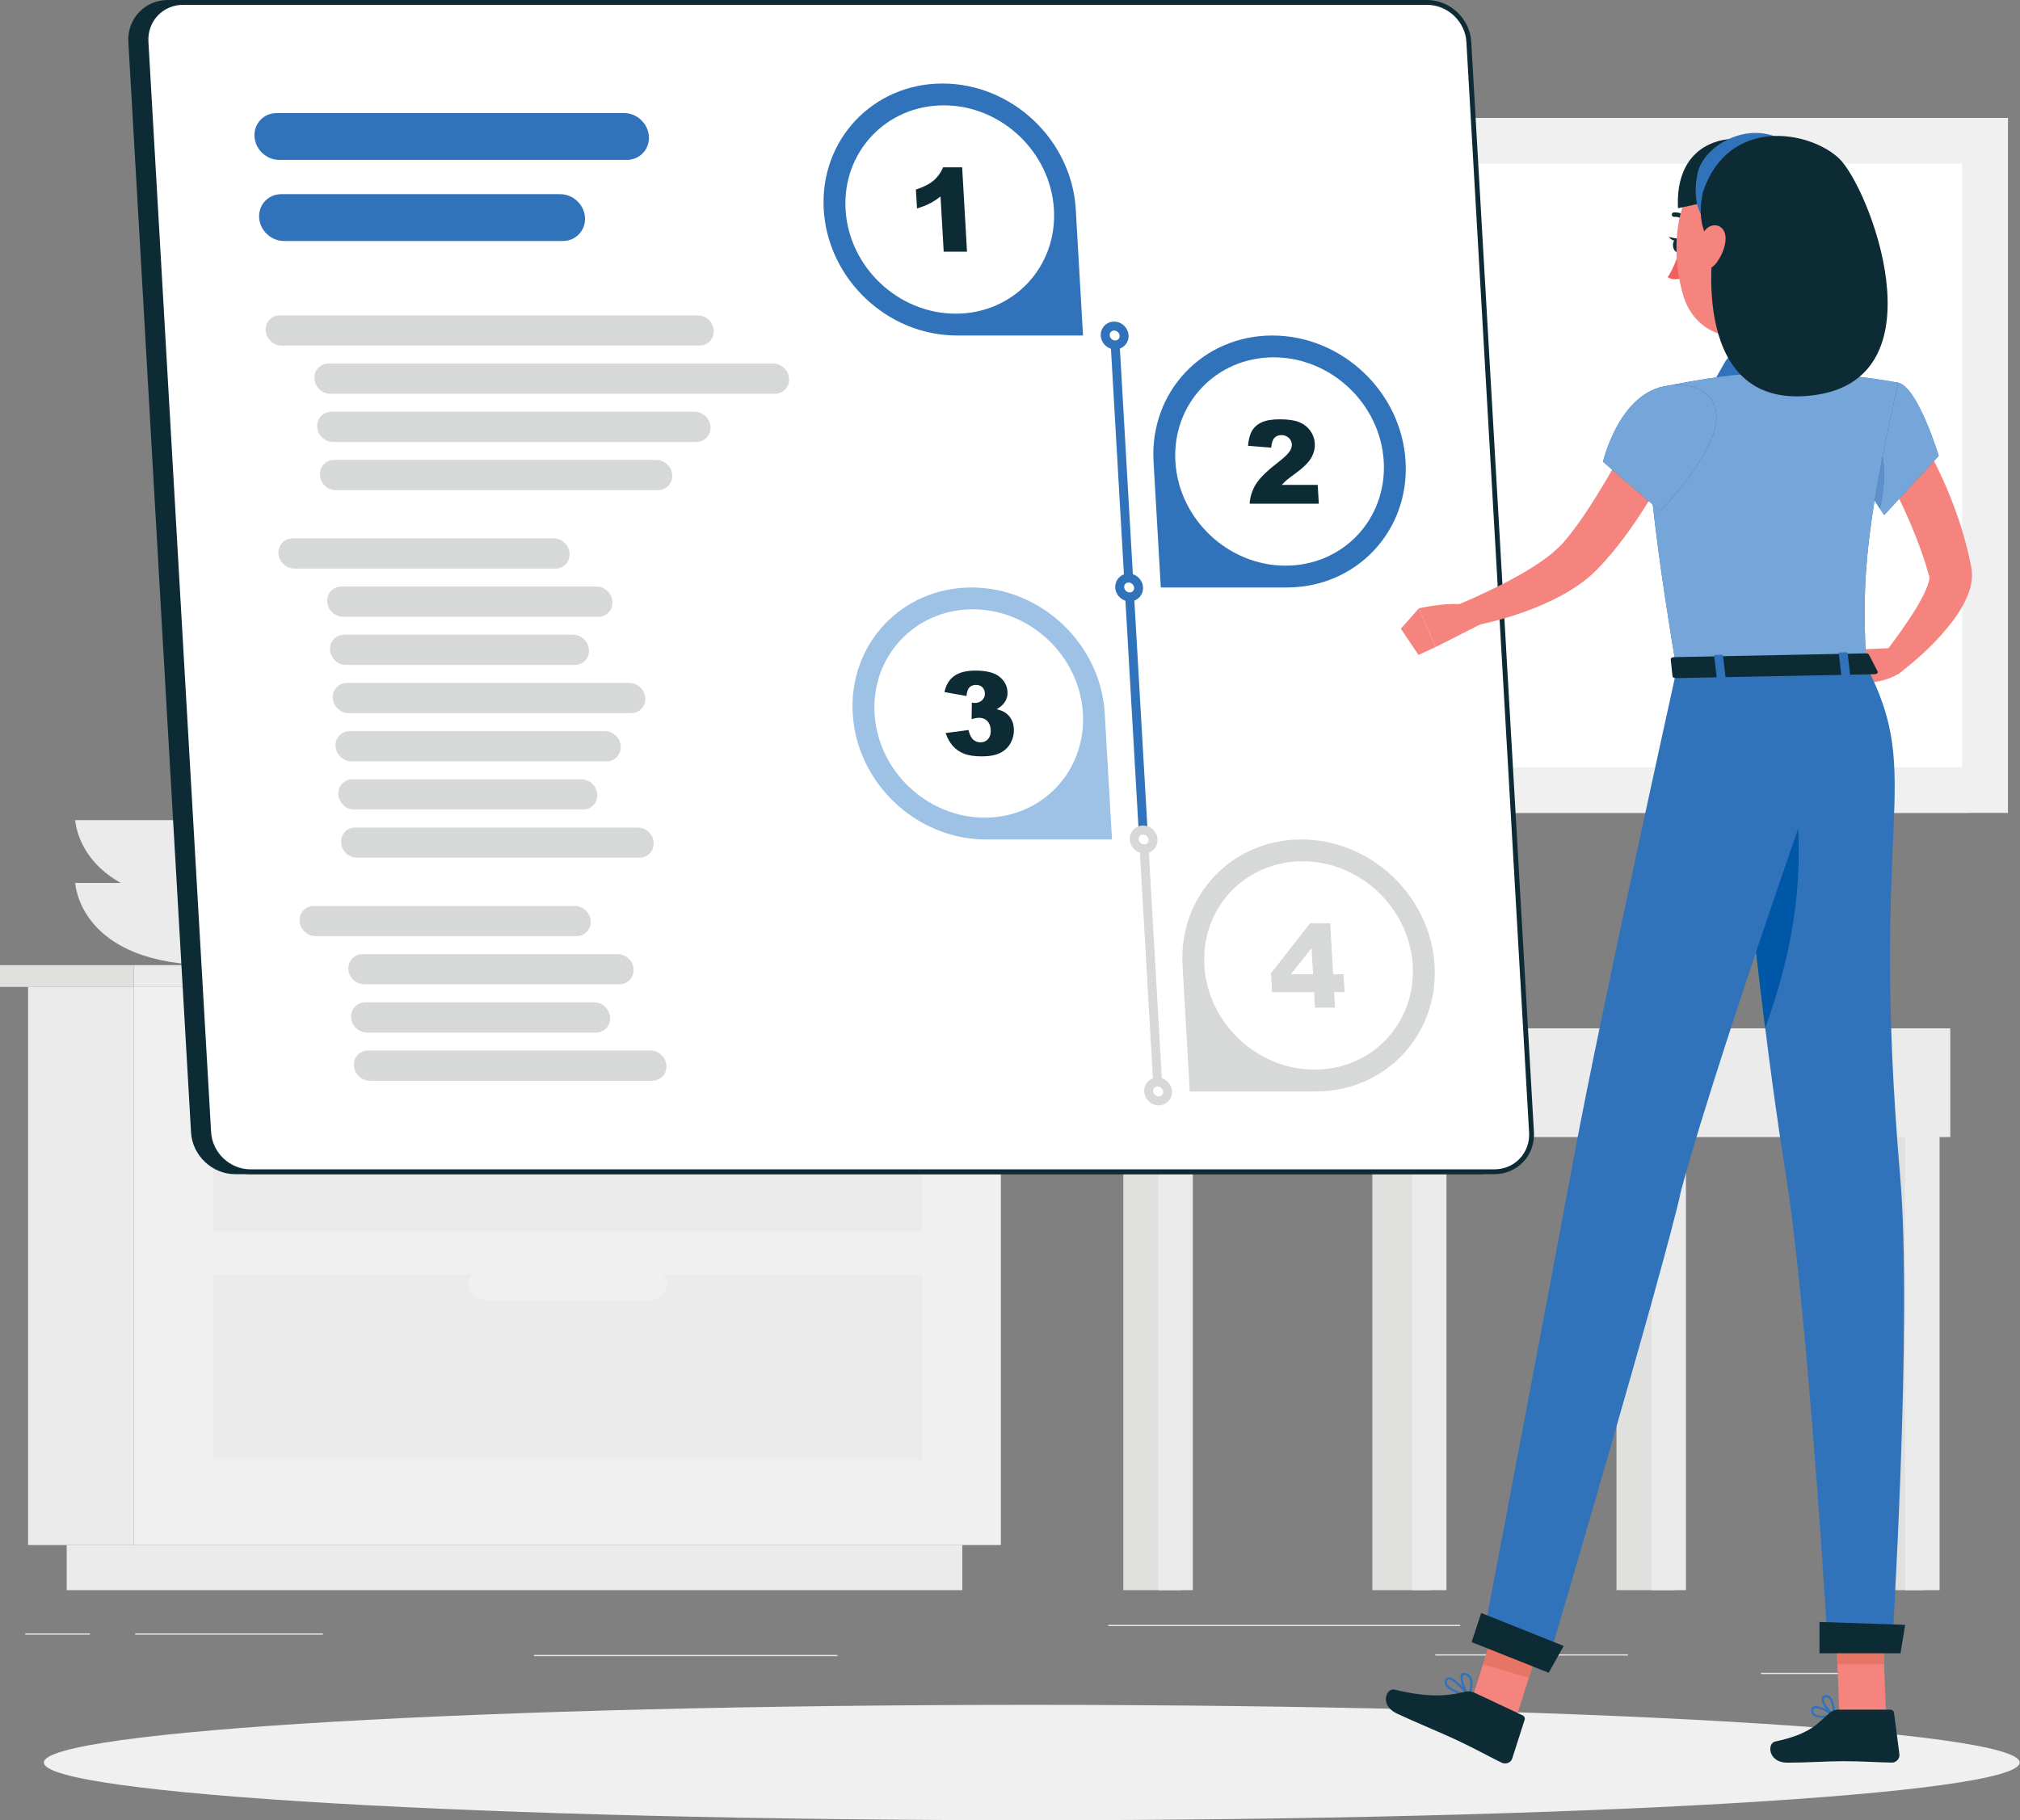 <?xml version="1.0" encoding="UTF-8" standalone="no"?>
<!DOCTYPE svg PUBLIC "-//W3C//DTD SVG 1.1//EN" "http://www.w3.org/Graphics/SVG/1.1/DTD/svg11.dtd">
<svg width="100%" height="100%" viewBox="0 0 1652 1489" version="1.1" xmlns="http://www.w3.org/2000/svg" xmlns:xlink="http://www.w3.org/1999/xlink" xml:space="preserve" xmlns:serif="http://www.serif.com/" style="fill-rule:evenodd;clip-rule:evenodd;stroke-linejoin:round;stroke-miterlimit:2;">
    <rect x="0" y="0" width="1652" height="1489" fill="#808080" stroke="none"/>
    <g transform="matrix(1,0,0,1,-197.963,-65.325)">
        <g transform="matrix(4.167,0,0,4.167,0,0)">
            <rect x="393.105" y="344.058" width="16.562" height="0.25" style="fill:rgb(229,229,228);fill-rule:nonzero;"/>
        </g>
        <g transform="matrix(4.167,0,0,4.167,0,0)">
            <rect x="329.193" y="340.424" width="37.807" height="0.25" style="fill:rgb(229,229,228);fill-rule:nonzero;"/>
        </g>
        <g transform="matrix(4.167,0,0,4.167,0,0)">
            <rect x="265" y="334.646" width="69.081" height="0.25" style="fill:rgb(229,229,228);fill-rule:nonzero;"/>
        </g>
        <g transform="matrix(4.167,0,0,4.167,0,0)">
            <rect x="52.459" y="336.327" width="12.693" height="0.25" style="fill:rgb(229,229,228);fill-rule:nonzero;"/>
        </g>
        <g transform="matrix(4.167,0,0,4.167,0,0)">
            <rect x="74.055" y="336.327" width="36.834" height="0.25" style="fill:rgb(229,229,228);fill-rule:nonzero;"/>
        </g>
        <g transform="matrix(4.167,0,0,4.167,0,0)">
            <rect x="152.333" y="340.549" width="59.529" height="0.25" style="fill:rgb(229,229,228);fill-rule:nonzero;"/>
        </g>
        <g transform="matrix(4.167,0,0,4.167,0,0)">
            <path d="M116.271,188.999C116.271,188.999 115.584,205.143 89.271,205.143C62.957,205.143 62.271,188.999 62.271,188.999L116.271,188.999Z" style="fill:rgb(234,235,234);fill-rule:nonzero;"/>
        </g>
        <g transform="matrix(4.167,0,0,4.167,0,0)">
            <path d="M116.271,176.682C116.271,176.682 115.584,192.826 89.271,192.826C62.957,192.826 62.271,176.682 62.271,176.682L116.271,176.682Z" style="fill:rgb(234,235,234);fill-rule:nonzero;"/>
        </g>
        <g transform="matrix(4.167,0,0,4.167,0,0)">
            <rect x="53.022" y="209.42" width="20.746" height="109.561" style="fill:rgb(234,235,234);fill-rule:nonzero;"/>
        </g>
        <g transform="matrix(4.167,0,0,4.167,0,0)">
            <rect x="60.592" y="318.981" width="175.776" height="8.856" style="fill:rgb(234,235,234);fill-rule:nonzero;"/>
        </g>
        <g transform="matrix(4.167,0,0,4.167,0,0)">
            <rect x="73.768" y="209.42" width="170.171" height="109.561" style="fill:rgb(240,240,240);fill-rule:nonzero;"/>
        </g>
        <g transform="matrix(4.167,0,0,4.167,0,0)">
            <rect x="89.271" y="221.024" width="139.166" height="36.439" style="fill:rgb(234,235,234);fill-rule:nonzero;"/>
        </g>
        <g transform="matrix(4.167,0,0,4.167,0,0)">
            <rect x="89.271" y="265.822" width="139.166" height="36.439" style="fill:rgb(234,235,234);fill-rule:nonzero;"/>
        </g>
        <g transform="matrix(4.167,0,0,4.167,0,0)">
            <path d="M175.18,226.048L142.528,226.048C140.799,226.048 139.385,224.634 139.385,222.905C139.385,221.176 140.799,219.762 142.528,219.762L175.18,219.762C176.908,219.762 178.323,221.176 178.323,222.905C178.323,224.634 176.908,226.048 175.18,226.048Z" style="fill:rgb(240,240,240);fill-rule:nonzero;"/>
        </g>
        <g transform="matrix(4.167,0,0,4.167,0,0)">
            <path d="M175.18,270.847L142.528,270.847C140.799,270.847 139.385,269.432 139.385,267.703C139.385,265.975 140.799,264.56 142.528,264.56L175.18,264.56C176.908,264.56 178.323,265.975 178.323,267.703C178.323,269.432 176.908,270.847 175.18,270.847Z" style="fill:rgb(240,240,240);fill-rule:nonzero;"/>
        </g>
        <g transform="matrix(4.167,0,0,4.167,0,0)">
            <rect x="73.768" y="205.143" width="175.426" height="4.277" style="fill:rgb(234,235,234);fill-rule:nonzero;"/>
        </g>
        <g transform="matrix(4.167,0,0,4.167,0,0)">
            <rect x="47.511" y="205.143" width="26.257" height="4.277" style="fill:rgb(224,224,223);fill-rule:nonzero;"/>
        </g>
        <g transform="matrix(4.167,0,0,4.167,0,0)">
            <rect x="282.645" y="38.832" width="151.153" height="136.421" style="fill:rgb(224,224,223);fill-rule:nonzero;"/>
        </g>
        <g transform="matrix(4.167,0,0,4.167,0,0)">
            <rect x="285.25" y="38.832" width="156.343" height="136.421" style="fill:rgb(240,240,240);fill-rule:nonzero;"/>
        </g>
        <g transform="matrix(4.167,0,0,4.167,0,0)">
            <rect x="294.227" y="47.816" width="138.384" height="118.459" style="fill:white;fill-rule:nonzero;"/>
        </g>
        <g transform="matrix(4.167,0,0,4.167,0,0)">
            <rect x="413.622" y="217.549" width="11.481" height="110.287" style="fill:rgb(224,224,223);fill-rule:nonzero;"/>
        </g>
        <g transform="matrix(4.167,0,0,4.167,0,0)">
            <rect x="421.413" y="217.549" width="6.763" height="110.287" style="fill:rgb(234,235,234);fill-rule:nonzero;"/>
        </g>
        <g transform="matrix(4.167,0,0,4.167,0,0)">
            <rect x="364.757" y="217.549" width="11.482" height="110.287" style="fill:rgb(224,224,223);fill-rule:nonzero;"/>
        </g>
        <g transform="matrix(4.167,0,0,4.167,0,0)">
            <rect x="371.628" y="217.549" width="6.764" height="110.287" style="fill:rgb(234,235,234);fill-rule:nonzero;"/>
        </g>
        <g transform="matrix(4.167,0,0,4.167,0,0)">
            <rect x="329.299" y="217.549" width="100.972" height="21.348" style="fill:rgb(234,235,234);fill-rule:nonzero;"/>
        </g>
        <g transform="matrix(4.167,0,0,4.167,0,0)">
            <rect x="267.975" y="217.549" width="11.482" height="110.287" style="fill:rgb(224,224,223);fill-rule:nonzero;"/>
        </g>
        <g transform="matrix(4.167,0,0,4.167,0,0)">
            <rect x="274.846" y="217.549" width="6.763" height="110.287" style="fill:rgb(234,235,234);fill-rule:nonzero;"/>
        </g>
        <g transform="matrix(4.167,0,0,4.167,0,0)">
            <rect x="265.923" y="217.549" width="58.463" height="21.348" style="fill:rgb(224,224,223);fill-rule:nonzero;"/>
        </g>
        <g transform="matrix(4.167,0,0,4.167,0,0)">
            <rect x="316.839" y="217.549" width="11.482" height="110.287" style="fill:rgb(224,224,223);fill-rule:nonzero;"/>
        </g>
        <g transform="matrix(4.167,0,0,4.167,0,0)">
            <rect x="324.631" y="217.549" width="6.763" height="110.287" style="fill:rgb(234,235,234);fill-rule:nonzero;"/>
        </g>
        <g transform="matrix(4.167,0,0,4.167,0,0)">
            <path d="M443.889,361.677C443.889,367.931 357.083,373 250,373C142.918,373 56.11,367.931 56.11,361.677C56.11,355.423 142.918,350.353 250,350.353C357.083,350.353 443.889,355.423 443.889,361.677Z" style="fill:rgb(240,240,240);fill-rule:nonzero;"/>
        </g>
        <g transform="matrix(4.167,0,0,4.167,0,0)">
            <path d="M85.476,237.959L73.172,23.895C72.926,19.62 76.193,16.153 80.469,16.153L324.603,16.153C328.879,16.153 332.544,19.62 332.79,23.895L345.094,237.959C345.339,242.235 342.072,245.701 337.796,245.701L93.663,245.701C89.387,245.701 85.722,242.235 85.476,237.959Z" style="fill:rgb(12,43,52);fill-rule:nonzero;"/>
        </g>
        <g transform="matrix(4.167,0,0,4.167,0,0)">
            <path d="M85.95,237.932C86.181,241.954 89.641,245.226 93.663,245.226L337.796,245.226C339.73,245.226 341.504,244.476 342.791,243.112C344.082,241.745 344.731,239.925 344.62,237.986L332.316,23.922C332.085,19.9 328.625,16.627 324.603,16.627L80.469,16.627C78.536,16.627 76.762,17.378 75.475,18.742C74.184,20.109 73.535,21.929 73.646,23.868L85.95,237.932ZM337.796,246.176L93.663,246.176C89.147,246.176 85.262,242.502 85.002,237.986L72.698,23.922C72.571,21.72 73.313,19.649 74.784,18.09C76.253,16.535 78.272,15.678 80.469,15.678L324.603,15.678C329.119,15.678 333.004,19.352 333.264,23.868L345.568,237.932C345.694,240.134 344.953,242.205 343.481,243.764C342.013,245.319 339.994,246.176 337.796,246.176Z" style="fill:rgb(12,43,52);fill-rule:nonzero;"/>
        </g>
        <g transform="matrix(4.167,0,0,4.167,0,0)">
            <path d="M88.466,237.959L76.162,23.895C75.917,19.62 79.184,16.153 83.459,16.153L327.593,16.153C331.869,16.153 335.534,19.62 335.78,23.895L348.084,237.959C348.33,242.235 345.063,245.701 340.787,245.701L96.653,245.701C92.377,245.701 88.711,242.235 88.466,237.959Z" style="fill:white;fill-rule:nonzero;"/>
        </g>
        <g transform="matrix(4.167,0,0,4.167,0,0)">
            <path d="M83.459,16.627C81.526,16.627 79.752,17.378 78.465,18.742C77.174,20.109 76.525,21.929 76.636,23.868L88.94,237.932C89.171,241.954 92.631,245.226 96.653,245.226L340.787,245.226C342.72,245.226 344.494,244.476 345.781,243.112C347.072,241.745 347.721,239.925 347.61,237.986L335.306,23.922C335.075,19.9 331.615,16.627 327.593,16.627L83.459,16.627ZM340.787,246.176L96.653,246.176C92.137,246.176 88.252,242.502 87.992,237.986L75.688,23.922C75.562,21.72 76.303,19.649 77.774,18.09C79.243,16.535 81.262,15.678 83.459,15.678L327.593,15.678C332.109,15.678 335.994,19.352 336.254,23.868L348.558,237.932C348.685,240.134 347.943,242.205 346.472,243.764C345.003,245.319 342.984,246.176 340.787,246.176Z" style="fill:rgb(12,43,52);fill-rule:nonzero;"/>
        </g>
        <g transform="matrix(4.167,0,0,4.167,0,0)">
            <path d="M170.534,47.066L102.308,47.066C99.781,47.066 97.595,44.998 97.45,42.472C97.305,39.946 99.253,37.878 101.78,37.878L170.006,37.878C172.532,37.878 174.718,39.946 174.863,42.472C175.009,44.998 173.061,47.066 170.534,47.066Z" style="fill:rgb(48,115,186);fill-rule:nonzero;"/>
        </g>
        <g transform="matrix(4.167,0,0,4.167,0,0)">
            <path d="M157.992,62.981L103.223,62.981C100.696,62.981 98.51,60.913 98.365,58.387C98.22,55.861 100.168,53.793 102.695,53.793L157.464,53.793C159.991,53.793 162.177,55.861 162.322,58.387C162.467,60.913 160.519,62.981 157.992,62.981Z" style="fill:rgb(48,115,186);fill-rule:nonzero;"/>
        </g>
        <g transform="matrix(4.167,0,0,4.167,0,0)">
            <path d="M184.79,83.517L102.776,83.517C101.138,83.517 99.733,82.189 99.639,80.55C99.544,78.912 100.797,77.583 102.436,77.583L184.449,77.583C186.087,77.583 187.492,78.912 187.586,80.55C187.68,82.189 186.429,83.517 184.79,83.517Z" style="fill:rgb(215,217,217);fill-rule:nonzero;"/>
        </g>
        <g transform="matrix(4.167,0,0,4.167,0,0)">
            <path d="M199.582,92.977L112.348,92.977C110.71,92.977 109.305,91.649 109.211,90.01C109.117,88.372 110.369,87.044 112.007,87.044L199.241,87.044C200.879,87.044 202.284,88.372 202.378,90.01C202.472,91.649 201.221,92.977 199.582,92.977Z" style="fill:rgb(215,217,217);fill-rule:nonzero;"/>
        </g>
        <g transform="matrix(4.167,0,0,4.167,0,0)">
            <path d="M184.154,102.437L112.892,102.437C111.254,102.437 109.849,101.109 109.755,99.471C109.661,97.832 110.913,96.504 112.551,96.504L183.813,96.504C185.451,96.504 186.856,97.832 186.95,99.471C187.044,101.109 185.792,102.437 184.154,102.437Z" style="fill:rgb(215,217,217);fill-rule:nonzero;"/>
        </g>
        <g transform="matrix(4.167,0,0,4.167,0,0)">
            <path d="M176.651,111.898L113.436,111.898C111.797,111.898 110.393,110.569 110.299,108.932C110.205,107.293 111.457,105.965 113.095,105.965L176.31,105.965C177.948,105.965 179.353,107.293 179.447,108.932C179.541,110.569 178.289,111.898 176.651,111.898Z" style="fill:rgb(215,217,217);fill-rule:nonzero;"/>
        </g>
        <g transform="matrix(4.167,0,0,4.167,0,0)">
            <path d="M156.5,127.292L105.292,127.292C103.654,127.292 102.25,125.964 102.155,124.325C102.061,122.686 103.313,121.358 104.951,121.358L156.159,121.358C157.798,121.358 159.202,122.686 159.296,124.325C159.391,125.964 158.139,127.292 156.5,127.292Z" style="fill:rgb(215,217,217);fill-rule:nonzero;"/>
        </g>
        <g transform="matrix(4.167,0,0,4.167,0,0)">
            <path d="M171.023,149.74L115.611,149.74C113.973,149.74 112.721,151.068 112.815,152.707C112.909,154.346 114.313,155.674 115.952,155.674L171.364,155.674C173.002,155.674 174.254,154.346 174.16,152.707C174.066,151.068 172.661,149.74 171.023,149.74Z" style="fill:rgb(215,217,217);fill-rule:nonzero;"/>
        </g>
        <g transform="matrix(4.167,0,0,4.167,0,0)">
            <path d="M159.962,140.279L115.067,140.279C113.429,140.279 112.177,141.607 112.271,143.246C112.365,144.885 113.77,146.213 115.408,146.213L160.303,146.213C161.942,146.213 163.194,144.885 163.1,143.246C163.005,141.607 161.601,140.279 159.962,140.279Z" style="fill:rgb(215,217,217);fill-rule:nonzero;"/>
        </g>
        <g transform="matrix(4.167,0,0,4.167,0,0)">
            <path d="M164.571,130.819L114.523,130.819C112.885,130.819 111.633,132.147 111.727,133.786C111.821,135.424 113.226,136.752 114.864,136.752L164.912,136.752C166.55,136.752 167.802,135.424 167.708,133.786C167.614,132.147 166.209,130.819 164.571,130.819Z" style="fill:rgb(215,217,217);fill-rule:nonzero;"/>
        </g>
        <g transform="matrix(4.167,0,0,4.167,0,0)">
            <path d="M160.647,199.449L109.44,199.449C107.801,199.449 106.397,198.121 106.303,196.482C106.208,194.844 107.46,193.516 109.099,193.516L160.307,193.516C161.945,193.516 163.35,194.844 163.444,196.482C163.538,198.121 162.286,199.449 160.647,199.449Z" style="fill:rgb(215,217,217);fill-rule:nonzero;"/>
        </g>
        <g transform="matrix(4.167,0,0,4.167,0,0)">
            <path d="M175.17,221.897L119.758,221.897C118.12,221.897 116.868,223.226 116.962,224.864C117.056,226.502 118.461,227.83 120.099,227.83L175.511,227.83C177.149,227.83 178.401,226.502 178.307,224.864C178.213,223.226 176.809,221.897 175.17,221.897Z" style="fill:rgb(215,217,217);fill-rule:nonzero;"/>
        </g>
        <g transform="matrix(4.167,0,0,4.167,0,0)">
            <path d="M164.11,212.436L119.214,212.436C117.576,212.436 116.324,213.765 116.418,215.403C116.513,217.042 117.917,218.37 119.556,218.37L164.451,218.37C166.089,218.37 167.341,217.042 167.247,215.403C167.153,213.765 165.748,212.436 164.11,212.436Z" style="fill:rgb(215,217,217);fill-rule:nonzero;"/>
        </g>
        <g transform="matrix(4.167,0,0,4.167,0,0)">
            <path d="M168.718,202.976L118.671,202.976C117.032,202.976 115.78,204.305 115.875,205.942C115.969,207.581 117.374,208.909 119.012,208.909L169.059,208.909C170.697,208.909 171.949,207.581 171.855,205.942C171.761,204.305 170.356,202.976 168.718,202.976Z" style="fill:rgb(215,217,217);fill-rule:nonzero;"/>
        </g>
        <g transform="matrix(4.167,0,0,4.167,0,0)">
            <path d="M172.654,178.122L117.242,178.122C115.604,178.122 114.352,179.45 114.446,181.089C114.54,182.726 115.945,184.055 117.583,184.055L172.995,184.055C174.633,184.055 175.885,182.726 175.791,181.089C175.697,179.45 174.292,178.122 172.654,178.122Z" style="fill:rgb(215,217,217);fill-rule:nonzero;"/>
        </g>
        <g transform="matrix(4.167,0,0,4.167,0,0)">
            <path d="M161.594,168.661L116.698,168.661C115.06,168.661 113.808,169.989 113.902,171.628C113.997,173.267 115.401,174.595 117.04,174.595L161.935,174.595C163.573,174.595 164.825,173.267 164.731,171.628C164.637,169.989 163.232,168.661 161.594,168.661Z" style="fill:rgb(215,217,217);fill-rule:nonzero;"/>
        </g>
        <g transform="matrix(4.167,0,0,4.167,0,0)">
            <path d="M166.202,159.201L116.155,159.201C114.516,159.201 113.264,160.529 113.358,162.167C113.453,163.806 114.857,165.134 116.496,165.134L166.543,165.134C168.181,165.134 169.433,163.806 169.339,162.167C169.245,160.529 167.84,159.201 166.202,159.201Z" style="fill:rgb(215,217,217);fill-rule:nonzero;"/>
        </g>
        <g transform="matrix(4.167,0,0,4.167,0,0)">
            <path d="M260.062,81.538L235.329,81.538C221.669,81.538 209.96,70.465 209.175,56.806C208.39,43.146 218.826,32.073 232.486,32.073C246.146,32.073 257.855,43.146 258.64,56.806L260.062,81.538Z" style="fill:rgb(48,115,186);fill-rule:nonzero;"/>
        </g>
        <g transform="matrix(4.167,0,0,4.167,0,0)">
            <path d="M235.083,77.254C223.79,77.254 214.108,68.099 213.459,56.806C212.81,45.512 221.438,36.357 232.732,36.357C244.025,36.357 253.707,45.512 254.356,56.806C255.005,68.099 246.376,77.254 235.083,77.254Z" style="fill:white;fill-rule:nonzero;"/>
        </g>
        <g transform="matrix(4.167,0,0,4.167,0,0)">
            <path d="M236.343,48.526L237.295,65.085L232.72,65.085L232.096,54.235C231.388,54.797 230.698,55.253 230.025,55.601C229.353,55.949 228.504,56.282 227.479,56.6L227.265,52.891C228.777,52.395 229.938,51.799 230.75,51.103C231.561,50.407 232.178,49.548 232.601,48.526L236.343,48.526Z" style="fill:rgb(12,43,52);fill-rule:nonzero;"/>
        </g>
        <g transform="matrix(4.167,0,0,4.167,0,0)">
            <path d="M275.326,131.004L300.059,131.004C313.718,131.004 324.155,119.931 323.37,106.271C322.585,92.612 310.875,81.538 297.216,81.538L297.215,81.538C283.556,81.538 273.119,92.612 273.904,106.271L275.326,131.004Z" style="fill:rgb(48,115,186);fill-rule:nonzero;"/>
        </g>
        <g transform="matrix(4.167,0,0,4.167,0,0)">
            <path d="M299.813,126.72C311.106,126.72 319.735,117.564 319.086,106.271C318.437,94.978 308.755,85.823 297.462,85.823C286.168,85.823 277.54,94.978 278.188,106.271C278.838,117.564 288.519,126.72 299.813,126.72Z" style="fill:white;fill-rule:nonzero;"/>
        </g>
        <g transform="matrix(4.167,0,0,4.167,0,0)">
            <path d="M306.337,114.551L292.765,114.551C292.844,113.211 293.243,111.95 293.964,110.769C294.685,109.588 296.083,108.194 298.161,106.588C299.429,105.602 300.234,104.855 300.575,104.344C300.916,103.833 301.073,103.349 301.046,102.89C301.018,102.393 300.811,101.97 300.424,101.617C300.037,101.266 299.566,101.09 299.011,101.09C298.433,101.09 297.972,101.271 297.626,101.635C297.28,101.997 297.071,102.638 296.998,103.556L292.445,103.189C292.55,101.916 292.819,100.922 293.251,100.207C293.684,99.494 294.321,98.945 295.162,98.564C296.002,98.183 297.185,97.992 298.71,97.992C300.302,97.992 301.551,98.173 302.457,98.537C303.362,98.899 304.09,99.456 304.641,100.207C305.191,100.959 305.493,101.801 305.547,102.733C305.604,103.726 305.368,104.674 304.838,105.577C304.309,106.48 303.309,107.473 301.839,108.554C300.964,109.183 300.38,109.623 300.087,109.875C299.795,110.127 299.453,110.456 299.062,110.863L306.125,110.863L306.337,114.551Z" style="fill:rgb(12,43,52);fill-rule:nonzero;"/>
        </g>
        <g transform="matrix(4.167,0,0,4.167,0,0)">
            <clipPath id="_clip1">
                <path d="M265.748,180.47L241.015,180.47C227.355,180.47 215.646,169.396 214.861,155.737C214.076,142.077 224.513,131.004 238.172,131.004C251.832,131.004 263.541,142.077 264.327,155.737L265.748,180.47Z"/>
            </clipPath>
            <g clip-path="url(#_clip1)">
                <rect x="214.076" y="131.004" width="51.672" height="49.466" style="fill:rgb(158,193,230);fill-rule:nonzero;"/>
            </g>
        </g>
        <g transform="matrix(4.167,0,0,4.167,0,0)">
            <path d="M240.769,176.185C229.476,176.185 219.794,167.03 219.145,155.737C218.496,144.443 227.125,135.288 238.418,135.288C249.712,135.288 259.393,144.443 260.042,155.737C260.691,167.03 252.063,176.185 240.769,176.185Z" style="fill:white;fill-rule:nonzero;"/>
        </g>
        <g transform="matrix(4.167,0,0,4.167,0,0)">
            <path d="M237.192,152.305L232.872,151.539C233.149,150.177 233.772,149.133 234.741,148.407C235.71,147.682 237.12,147.318 238.971,147.318C241.096,147.318 242.655,147.715 243.648,148.507C244.642,149.299 245.173,150.295 245.242,151.494C245.282,152.198 245.126,152.835 244.774,153.404C244.422,153.975 243.869,154.475 243.116,154.904C243.755,155.059 244.247,155.241 244.591,155.448C245.151,155.781 245.597,156.22 245.928,156.765C246.259,157.309 246.446,157.958 246.49,158.714C246.544,159.661 246.348,160.57 245.902,161.44C245.456,162.309 244.78,162.98 243.874,163.45C242.968,163.92 241.756,164.155 240.239,164.155C238.758,164.155 237.58,163.981 236.705,163.634C235.83,163.285 235.097,162.776 234.507,162.106C233.917,161.436 233.444,160.594 233.09,159.58L237.576,158.979C237.806,159.891 238.118,160.521 238.512,160.874C238.906,161.226 239.392,161.401 239.969,161.401C240.576,161.401 241.069,161.179 241.447,160.734C241.825,160.29 241.993,159.698 241.95,158.958C241.907,158.202 241.679,157.617 241.266,157.203C240.854,156.788 240.314,156.581 239.648,156.581C239.292,156.581 238.809,156.67 238.197,156.848L238.245,153.615C238.499,153.652 238.696,153.671 238.836,153.671C239.429,153.671 239.912,153.482 240.287,153.104C240.661,152.727 240.833,152.279 240.803,151.761C240.775,151.265 240.604,150.869 240.291,150.572C239.978,150.276 239.562,150.128 239.043,150.128C238.511,150.128 238.087,150.289 237.772,150.611C237.458,150.934 237.264,151.498 237.192,152.305Z" style="fill:rgb(12,43,52);fill-rule:nonzero;"/>
        </g>
        <g transform="matrix(4.167,0,0,4.167,0,0)">
            <path d="M281.012,229.935L305.745,229.935C319.404,229.935 329.841,218.862 329.056,205.203C328.271,191.543 316.562,180.47 302.902,180.47C289.242,180.47 278.805,191.543 279.59,205.203L281.012,229.935Z" style="fill:rgb(215,217,217);fill-rule:nonzero;"/>
        </g>
        <g transform="matrix(4.167,0,0,4.167,0,0)">
            <path d="M305.499,225.651C316.792,225.651 325.421,216.496 324.772,205.203C324.123,193.909 314.441,184.754 303.148,184.754C291.854,184.754 283.226,193.909 283.875,205.203C284.524,216.496 294.205,225.651 305.499,225.651Z" style="fill:white;fill-rule:nonzero;"/>
        </g>
        <g transform="matrix(4.167,0,0,4.167,0,0)">
            <path d="M305.209,206.93L304.915,201.806L300.854,206.93L305.209,206.93ZM305.411,210.439L297.17,210.439L296.956,206.719L304.634,196.923L308.577,196.923L309.152,206.93L311.195,206.93L311.397,210.439L309.354,210.439L309.528,213.482L305.586,213.482L305.411,210.439Z" style="fill:rgb(215,217,217);fill-rule:nonzero;"/>
        </g>
        <g transform="matrix(4.167,0,0,4.167,0,0)">
            <path d="M271.958,181.346C271.497,181.346 271.11,180.986 271.083,180.519L265.397,81.588C265.37,81.106 265.739,80.692 266.222,80.663C266.701,80.625 267.119,81.004 267.147,81.489L272.833,180.42C272.861,180.902 272.492,181.316 272.009,181.345L271.958,181.346Z" style="fill:rgb(48,115,186);fill-rule:nonzero;"/>
        </g>
        <g transform="matrix(4.167,0,0,4.167,0,0)">
            <path d="M274.801,230.811C274.34,230.811 273.954,230.452 273.927,229.985L271.083,180.519C271.056,180.037 271.425,179.623 271.908,179.595C272.382,179.563 272.806,179.935 272.833,180.42L275.677,229.886C275.705,230.368 275.335,230.782 274.852,230.81L274.801,230.811Z" style="fill:rgb(215,217,217);fill-rule:nonzero;"/>
        </g>
        <g transform="matrix(4.167,0,0,4.167,0,0)">
            <path d="M268.123,81.538C268.181,82.561 267.4,83.389 266.378,83.389C265.357,83.389 264.481,82.561 264.422,81.538C264.363,80.517 265.144,79.689 266.166,79.689C267.188,79.689 268.064,80.517 268.123,81.538Z" style="fill:white;fill-rule:nonzero;"/>
        </g>
        <g transform="matrix(4.167,0,0,4.167,0,0)">
            <path d="M266.166,80.565C265.916,80.565 265.689,80.66 265.527,80.831C265.364,81.003 265.282,81.237 265.297,81.489C265.329,82.043 265.824,82.513 266.378,82.513C266.628,82.513 266.855,82.418 267.018,82.246C267.18,82.075 267.262,81.84 267.248,81.588C267.216,81.034 266.721,80.565 266.166,80.565ZM266.378,84.265C264.902,84.265 263.632,83.065 263.547,81.589C263.504,80.851 263.755,80.155 264.252,79.628C264.749,79.102 265.429,78.813 266.166,78.813C267.643,78.813 268.913,80.013 268.998,81.489C269.04,82.227 268.789,82.923 268.292,83.45C267.795,83.976 267.116,84.265 266.378,84.265Z" style="fill:rgb(48,115,186);fill-rule:nonzero;"/>
        </g>
        <g transform="matrix(4.167,0,0,4.167,0,0)">
            <path d="M270.966,131.004C271.024,132.026 270.244,132.854 269.222,132.854C268.2,132.854 267.324,132.026 267.265,131.004C267.207,129.982 267.987,129.153 269.009,129.153C270.031,129.153 270.907,129.982 270.966,131.004Z" style="fill:white;fill-rule:nonzero;"/>
        </g>
        <g transform="matrix(4.167,0,0,4.167,0,0)">
            <path d="M269.009,130.029C268.759,130.029 268.533,130.124 268.371,130.296C268.208,130.469 268.125,130.702 268.14,130.954C268.172,131.509 268.667,131.978 269.222,131.978C269.472,131.978 269.699,131.884 269.861,131.712C270.023,131.54 270.105,131.306 270.091,131.054C270.059,130.499 269.563,130.029 269.009,130.029ZM269.222,133.73C267.745,133.73 266.475,132.53 266.39,131.054C266.348,130.316 266.599,129.619 267.096,129.093C267.593,128.566 268.272,128.277 269.009,128.277C270.485,128.277 271.755,129.477 271.841,130.953L271.841,130.954C271.883,131.692 271.632,132.389 271.135,132.915C270.639,133.441 269.959,133.73 269.222,133.73Z" style="fill:rgb(48,115,186);fill-rule:nonzero;"/>
        </g>
        <g transform="matrix(4.167,0,0,4.167,0,0)">
            <path d="M273.809,180.47C273.868,181.492 273.087,182.32 272.065,182.32C271.043,182.32 270.167,181.492 270.108,180.47C270.049,179.448 270.83,178.62 271.852,178.62C272.874,178.62 273.75,179.448 273.809,180.47Z" style="fill:white;fill-rule:nonzero;"/>
        </g>
        <g transform="matrix(4.167,0,0,4.167,0,0)">
            <path d="M271.852,179.496C271.602,179.496 271.375,179.591 271.213,179.763C271.05,179.934 270.969,180.168 270.983,180.419C271.015,180.975 271.51,181.444 272.065,181.444C272.315,181.444 272.542,181.35 272.704,181.178C272.867,181.006 272.948,180.771 272.934,180.52L272.934,180.519C272.902,179.965 272.407,179.496 271.852,179.496ZM272.065,183.196C270.588,183.196 269.318,181.996 269.233,180.519C269.191,179.782 269.441,179.086 269.938,178.559C270.435,178.033 271.114,177.744 271.852,177.744C273.329,177.744 274.599,178.944 274.684,180.419C274.726,181.157 274.476,181.854 273.979,182.381C273.482,182.907 272.802,183.196 272.065,183.196Z" style="fill:rgb(215,217,217);fill-rule:nonzero;"/>
        </g>
        <g transform="matrix(4.167,0,0,4.167,0,0)">
            <path d="M276.652,229.935C276.71,230.957 275.93,231.786 274.908,231.786C273.886,231.786 273.01,230.957 272.951,229.935C272.893,228.914 273.673,228.085 274.695,228.085C275.717,228.085 276.593,228.914 276.652,229.935Z" style="fill:white;fill-rule:nonzero;"/>
        </g>
        <g transform="matrix(4.167,0,0,4.167,0,0)">
            <path d="M274.695,228.961C274.445,228.961 274.219,229.056 274.057,229.227C273.894,229.4 273.812,229.634 273.826,229.886C273.858,230.44 274.354,230.91 274.908,230.91C275.158,230.91 275.384,230.815 275.546,230.643C275.709,230.471 275.792,230.237 275.777,229.985C275.745,229.431 275.25,228.961 274.695,228.961ZM274.908,232.662C273.432,232.662 272.162,231.462 272.076,229.986C272.034,229.248 272.285,228.551 272.782,228.024C273.279,227.498 273.958,227.209 274.695,227.209C276.172,227.209 277.442,228.409 277.527,229.886C277.569,230.623 277.318,231.32 276.821,231.847C276.324,232.373 275.645,232.662 274.908,232.662Z" style="fill:rgb(215,217,217);fill-rule:nonzero;"/>
        </g>
        <g transform="matrix(4.167,0,0,4.167,0,0)">
            <path d="M423.552,99.956C424.223,101.001 424.765,101.889 425.307,102.87C425.848,103.829 426.367,104.794 426.872,105.766C427.886,107.706 428.799,109.695 429.662,111.709C431.358,115.75 432.782,119.932 433.809,124.262L434.157,125.899L434.33,126.717L434.373,126.922L434.444,127.337C434.492,127.617 434.505,127.872 434.526,128.14C434.594,130.207 434.064,131.67 433.535,132.933C432.435,135.432 431.043,137.278 429.604,139.043C426.688,142.519 423.515,145.387 419.999,148.036L416.803,144.679C419.257,141.477 421.727,138.128 423.722,134.828C424.699,133.19 425.583,131.481 425.997,130.072C426.204,129.388 426.216,128.777 426.154,128.747L426.137,128.772L426.136,128.802L426.084,128.626L425.877,127.923L425.464,126.517C424.279,122.778 422.809,119.089 421.137,115.475C420.311,113.663 419.403,111.885 418.5,110.109C418.043,109.224 417.572,108.346 417.089,107.483C416.613,106.638 416.098,105.721 415.664,104.99L423.552,99.956Z" style="fill:rgb(244,132,125);fill-rule:nonzero;"/>
        </g>
        <g transform="matrix(4.167,0,0,4.167,0,0)">
            <path d="M419.084,142.887L411.564,143.196L414.59,149.653C414.59,149.653 419.941,149.35 421.949,146.104L419.084,142.887Z" style="fill:rgb(244,132,125);fill-rule:nonzero;"/>
        </g>
        <g transform="matrix(4.167,0,0,4.167,0,0)">
            <path d="M409.703,146.101L411.562,151.879L414.59,149.653L411.564,143.196L409.703,146.101Z" style="fill:rgb(244,132,125);fill-rule:nonzero;"/>
        </g>
        <g transform="matrix(4.167,0,0,4.167,0,0)">
            <path d="M406.882,352.258C405.284,352.576 404.087,352.521 403.629,352.099C403.435,351.919 403.365,351.666 403.418,351.327C403.446,351.144 403.531,351.084 403.602,351.053C404.168,350.794 405.759,351.573 406.882,352.258ZM405.07,352.895C405.916,352.895 406.842,352.721 407.491,352.567L407.657,352.394L407.566,352.176C407.255,351.97 404.5,350.175 403.429,350.657C403.26,350.733 403.046,350.901 402.989,351.267C402.914,351.752 403.03,352.14 403.333,352.419C403.718,352.774 404.366,352.895 405.07,352.895Z" style="fill:rgb(48,115,186);fill-rule:nonzero;"/>
        </g>
        <g transform="matrix(4.167,0,0,4.167,0,0)">
            <path d="M405.936,348.863C406.114,348.863 406.27,348.926 406.413,349.054C406.999,349.579 407.183,351.059 407.22,351.935C406.359,351.241 405.342,349.758 405.477,349.129C405.499,349.025 405.56,348.903 405.837,348.869L405.936,348.863ZM407.441,352.573L407.551,352.544L407.661,352.356C407.663,352.244 407.687,349.61 406.704,348.728C406.443,348.494 406.135,348.396 405.791,348.439C405.247,348.505 405.095,348.847 405.052,349.044C404.832,350.076 406.469,352.051 407.335,352.545L407.441,352.573Z" style="fill:rgb(48,115,186);fill-rule:nonzero;"/>
        </g>
        <g transform="matrix(4.167,0,0,4.167,0,0)">
            <path d="M331.9,345.366C332.633,345.414 334.169,346.972 335.219,348.225C333.195,347.637 331.84,346.905 331.543,346.227C331.439,345.988 331.462,345.754 331.614,345.509C331.672,345.414 331.745,345.37 331.849,345.365L331.9,345.366ZM335.794,348.815L335.99,348.724L335.98,348.478C335.699,348.119 333.238,345.028 331.907,344.942L331.821,344.941C331.569,344.951 331.365,345.071 331.231,345.287C331.007,345.648 330.975,346.018 331.134,346.383C331.664,347.594 334.254,348.423 335.751,348.809L335.794,348.815Z" style="fill:rgb(48,115,186);fill-rule:nonzero;"/>
        </g>
        <g transform="matrix(4.167,0,0,4.167,0,0)">
            <path d="M334.92,344.481C334.987,344.485 335.072,344.503 335.181,344.542C335.5,344.656 335.727,344.86 335.875,345.167C336.301,346.047 335.94,347.474 335.727,348.149C334.991,347.074 334.31,345.076 334.674,344.574C334.696,344.544 334.75,344.471 334.92,344.481ZM335.794,348.815L335.843,348.813L336.012,348.683C336.049,348.587 336.924,346.336 336.276,344.995C336.078,344.585 335.759,344.299 335.328,344.144C334.747,343.935 334.453,344.13 334.309,344.327C333.702,345.162 334.841,347.832 335.636,348.738L335.794,348.815Z" style="fill:rgb(48,115,186);fill-rule:nonzero;"/>
        </g>
        <g transform="matrix(4.167,0,0,4.167,0,0)">
            <path d="M401.687,68.776C400.652,74.223 398.326,86.107 402.15,89.654C402.15,89.654 400.695,95.187 390.595,95.385C379.489,95.603 385.256,89.986 385.256,89.986C391.31,88.421 391.127,83.935 390.047,79.74L401.687,68.776Z" style="fill:rgb(244,132,125);fill-rule:nonzero;"/>
        </g>
        <g transform="matrix(4.167,0,0,4.167,0,0)">
            <path d="M403.657,84.579C403.08,83.074 401.427,82.317 399.893,82.814C396.401,83.946 392.179,84.585 389.204,84.745C387.893,84.816 386.716,85.567 386.068,86.708L381.778,94.272L406.24,91.312L403.657,84.579Z" style="fill:rgb(48,115,186);fill-rule:nonzero;"/>
        </g>
        <g transform="matrix(4.167,0,0,4.167,0,0)">
            <path d="M379.317,59.747L379.497,59.661C379.685,59.509 379.717,59.236 379.568,59.049C378.086,57.183 376.094,57.369 376.01,57.377C375.772,57.4 375.596,57.616 375.618,57.854C375.64,58.092 375.849,58.265 376.086,58.242C376.152,58.235 377.706,58.107 378.889,59.597C378.994,59.729 379.162,59.782 379.317,59.747Z" style="fill:rgb(12,43,52);fill-rule:nonzero;"/>
        </g>
        <g transform="matrix(4.167,0,0,4.167,0,0)">
            <path d="M377.041,65.106C377.041,65.106 376.05,68.395 374.801,70.054C375.844,70.87 377.459,70.299 377.459,70.299L377.041,65.106Z" style="fill:rgb(241,96,96);fill-rule:nonzero;"/>
        </g>
        <g transform="matrix(4.167,0,0,4.167,0,0)">
            <path d="M377.596,63.779C377.656,64.515 377.314,65.149 376.834,65.194C376.354,65.24 375.917,64.679 375.857,63.943C375.798,63.206 376.139,62.573 376.62,62.527C377.1,62.482 377.537,63.042 377.596,63.779Z" style="fill:rgb(12,43,52);fill-rule:nonzero;"/>
        </g>
        <g transform="matrix(4.167,0,0,4.167,0,0)">
            <path d="M376.835,62.548L375.03,62.204C375.03,62.204 376.046,63.501 376.835,62.548Z" style="fill:rgb(12,43,52);fill-rule:nonzero;"/>
        </g>
        <g transform="matrix(4.167,0,0,4.167,0,0)">
            <path d="M344.527,354.593L335.662,351.535L341.916,331.808L350.782,334.865L344.527,354.593Z" style="fill:rgb(244,132,125);fill-rule:nonzero;"/>
        </g>
        <g transform="matrix(4.167,0,0,4.167,0,0)">
            <path d="M417.676,352.635L408.522,352.635L407.694,331.438L416.847,331.438L417.676,352.635Z" style="fill:rgb(244,132,125);fill-rule:nonzero;"/>
        </g>
        <g transform="matrix(4.167,0,0,4.167,0,0)">
            <path d="M408.225,351.297L418.508,351.297C418.882,351.297 419.182,351.557 419.229,351.922L420.288,360.058C420.398,360.902 419.661,361.7 418.798,361.685C415.213,361.624 413.489,361.413 408.967,361.413C406.185,361.413 402.116,361.702 398.274,361.702C394.517,361.702 394.281,357.903 395.885,357.56C403.08,356.017 404.243,353.89 406.688,351.859C407.128,351.494 407.678,351.297 408.225,351.297Z" style="fill:rgb(12,43,52);fill-rule:nonzero;"/>
        </g>
        <g transform="matrix(4.167,0,0,4.167,0,0)">
            <path d="M336.818,347.935L346.333,352.408C346.679,352.57 346.847,352.931 346.737,353.273L344.286,360.914C344.031,361.707 343.013,362.091 342.221,361.702C338.93,360.089 337.423,359.153 333.239,357.185C330.665,355.976 325.215,353.726 321.66,352.055C318.184,350.42 319.567,346.965 321.197,347.359C328.504,349.127 332.04,348.49 335.158,347.763C335.72,347.632 336.312,347.696 336.818,347.935Z" style="fill:rgb(12,43,52);fill-rule:nonzero;"/>
        </g>
        <g transform="matrix(4.167,0,0,4.167,0,0)">
            <path d="M347.56,345.04L347.556,345.039L348.94,340.674L348.945,340.674L347.56,345.04ZM349.024,340.424L349.019,340.424L350.78,334.87L350.786,334.872L349.024,340.424Z" style="fill:rgb(195,197,197);fill-rule:nonzero;"/>
        </g>
        <g transform="matrix(4.167,0,0,4.167,0,0)">
            <path d="M348.945,340.674L348.94,340.674L349.019,340.424L349.024,340.424L348.945,340.674Z" style="fill:rgb(178,181,182);fill-rule:nonzero;"/>
        </g>
        <g transform="matrix(4.167,0,0,4.167,0,0)">
            <path d="M338.564,342.382L338.608,342.243L338.564,342.382Z" style="fill:rgb(195,197,197);fill-rule:nonzero;"/>
        </g>
        <g transform="matrix(4.167,0,0,4.167,0,0)">
            <path d="M347.556,345.039L338.564,342.382L338.608,342.243L341.916,331.814L350.78,334.87L349.019,340.424L348.94,340.674L347.556,345.039Z" style="fill:rgb(232,116,101);fill-rule:nonzero;"/>
        </g>
        <g transform="matrix(4.167,0,0,4.167,0,0)">
            <path d="M417.281,342.37L417.274,342.37L417.181,339.976L417.187,339.976L417.281,342.37Z" style="fill:rgb(195,197,197);fill-rule:nonzero;"/>
        </g>
        <g transform="matrix(4.167,0,0,4.167,0,0)">
            <path d="M417.274,342.37L408.125,342.37L408.03,339.976L417.181,339.976L417.274,342.37Z" style="fill:rgb(232,116,101);fill-rule:nonzero;"/>
        </g>
        <g transform="matrix(4.167,0,0,4.167,0,0)">
            <path d="M420.051,90.81C423.862,91.569 428.004,105.155 428.004,105.155L417.31,116.787C417.31,116.787 408.31,104.127 410.101,99.371C411.966,94.418 415.548,89.914 420.051,90.81Z" style="fill:rgb(48,115,186);fill-rule:nonzero;"/>
        </g>
        <g transform="matrix(4.167,0,0,4.167,0,0)">
            <path d="M417.31,116.787C417.31,116.787 416.976,116.316 416.449,115.523C417.041,113.088 417.678,108.961 416.975,105.264C417.807,101.012 418.82,96.244 420.051,90.81C423.862,91.569 428.004,105.155 428.004,105.155L427.078,106.163L420.248,113.592L417.31,116.787ZM420.05,90.81C420.046,90.809 420.03,90.806 420.005,90.801C420.02,90.804 420.035,90.807 420.05,90.81Z" style="fill:rgb(118,166,217);fill-rule:nonzero;"/>
        </g>
        <g transform="matrix(4.167,0,0,4.167,0,0)">
            <path d="M416.447,115.531C416.154,115.089 415.801,114.546 415.412,113.928C415.412,113.926 415.412,113.924 415.413,113.921C415.802,114.539 416.155,115.081 416.449,115.523C416.448,115.526 416.448,115.528 416.447,115.531Z" style="fill:rgb(158,193,230);fill-rule:nonzero;"/>
        </g>
        <g transform="matrix(4.167,0,0,4.167,0,0)">
            <path d="M416.449,115.523C416.155,115.081 415.802,114.539 415.413,113.921C415.843,111.28 416.359,108.413 416.975,105.264C417.678,108.961 417.041,113.088 416.449,115.523Z" style="fill:rgb(94,145,204);fill-rule:nonzero;"/>
        </g>
        <g transform="matrix(4.167,0,0,4.167,0,0)">
            <path d="M371.154,93.964C370.465,97.969 370.317,110.16 376.571,147.126L413.774,146.396C413.063,131.293 412.993,121.973 420.051,90.81C420.051,90.81 412.247,89.27 404.241,89.042C397.979,88.864 392.849,88.765 387.348,89.374C381.943,89.973 376.002,91.149 373.325,91.709C372.204,91.944 371.348,92.834 371.154,93.964Z" style="fill:rgb(48,115,186);fill-rule:nonzero;"/>
        </g>
        <g transform="matrix(4.167,0,0,4.167,0,0)">
            <path d="M376.571,147.126C374.188,133.04 372.734,122.551 371.886,114.742L373.344,115.997C373.344,115.997 384.385,104.647 384.374,97.564C384.374,97.445 384.371,97.326 384.364,97.209C384.128,93.013 380.613,91.256 376.761,91.256C376.138,91.256 375.508,91.302 374.88,91.391C377.927,90.78 382.825,89.875 387.348,89.374C390.533,89.022 393.594,88.906 396.823,88.906C399.169,88.906 401.605,88.967 404.241,89.042C412.247,89.27 420.051,90.81 420.051,90.81C418.82,96.244 417.807,101.012 416.975,105.264C416.359,108.413 415.843,111.28 415.413,113.921C415.412,113.924 415.412,113.926 415.412,113.928C413.917,123.114 413.463,129.584 413.463,135.844C413.462,139.286 413.599,142.665 413.774,146.396L413.07,146.41L409.823,146.474L376.571,147.126ZM372.922,91.826C373.031,91.785 373.144,91.751 373.26,91.724C373.147,91.756 373.033,91.79 372.922,91.826Z" style="fill:rgb(118,166,217);fill-rule:nonzero;"/>
        </g>
        <g transform="matrix(4.167,0,0,4.167,0,0)">
            <path d="M402.087,58.914C402.262,68.012 402.529,71.856 398.348,76.93C392.057,84.561 380.885,82.937 378.005,74.112C375.414,66.168 375.563,52.625 384.103,48.191C392.516,43.822 401.912,49.817 402.087,58.914Z" style="fill:rgb(244,132,125);fill-rule:nonzero;"/>
        </g>
        <g transform="matrix(4.167,0,0,4.167,0,0)">
            <path d="M376.835,56.55C384.056,55.106 393.547,52.662 395.44,47.383C397.333,42.106 375.932,37.981 376.835,56.55Z" style="fill:rgb(12,43,52);fill-rule:nonzero;"/>
        </g>
        <g transform="matrix(4.167,0,0,4.167,0,0)">
            <path d="M382.389,58.939C381.368,58.429 379.5,55.254 380.667,49.736C381.833,44.216 390.556,39.272 397.389,43.162C390.167,45.939 382.389,58.939 382.389,58.939Z" style="fill:rgb(48,115,186);fill-rule:nonzero;"/>
        </g>
        <g transform="matrix(4.167,0,0,4.167,0,0)">
            <path d="M381.778,53.216C380.556,58.328 381.821,61.981 383.77,63.861C383.77,63.861 378.727,96.802 403.806,93.216C428.884,89.63 414.238,52.177 408.393,46.733C402.547,41.288 386.834,38.533 381.778,53.216Z" style="fill:rgb(12,43,52);fill-rule:nonzero;"/>
        </g>
        <g transform="matrix(4.167,0,0,4.167,0,0)">
            <path d="M381.932,61.171C380.688,63.126 380.459,65.245 380.566,66.661C380.75,69.1 382.656,69.102 384.059,67.644C385.323,66.331 386.688,63.177 385.982,61.315C385.286,59.481 383.044,59.424 381.932,61.171Z" style="fill:rgb(244,132,125);fill-rule:nonzero;"/>
        </g>
        <g transform="matrix(4.167,0,0,4.167,0,0)">
            <path d="M386.395,146.933C386.395,146.933 392.072,209.593 397.791,244.857C402.409,273.341 406.317,339.976 406.317,339.976L418.798,339.976C418.798,339.976 422.869,274.935 420.445,246.722C414.313,175.329 425.36,168.661 413.774,146.396L386.395,146.933Z" style="fill:rgb(48,115,186);fill-rule:nonzero;"/>
        </g>
        <g transform="matrix(4.167,0,0,4.167,0,0)">
            <path d="M393.954,217.492C392.533,206.252 391.219,194.562 390.098,183.993C391.497,178.168 395.839,172.662 399.093,167.882C403.262,189.145 397.377,208.035 393.954,217.492Z" style="fill:rgb(0,86,167);fill-rule:nonzero;"/>
        </g>
        <g transform="matrix(4.167,0,0,4.167,0,0)">
            <path d="M376.571,147.126C376.571,147.126 361.663,214.549 356.556,242.022C351.244,270.599 338.914,335.356 338.914,335.356L351.359,341.759C351.359,341.759 374.369,263.791 377.444,249.38C385.558,219.317 411.564,146.479 411.564,146.479L376.571,147.126Z" style="fill:rgb(48,115,186);fill-rule:nonzero;"/>
        </g>
        <g transform="matrix(4.167,0,0,4.167,0,0)">
            <path d="M336.331,338.028L351.464,344.055L354.401,338.785L338.209,332.319L336.331,338.028Z" style="fill:rgb(12,43,52);fill-rule:nonzero;"/>
        </g>
        <g transform="matrix(4.167,0,0,4.167,0,0)">
            <path d="M404.605,340.224L420.503,340.224L421.416,334.646L404.6,334.077L404.605,340.224Z" style="fill:rgb(12,43,52);fill-rule:nonzero;"/>
        </g>
        <g transform="matrix(4.167,0,0,4.167,0,0)">
            <path d="M414.319,144.206L416.016,147.497C416.147,147.753 415.843,148.021 415.413,148.03L376.396,148.795C376.061,148.802 375.783,148.643 375.76,148.434L375.405,145.115C375.381,144.886 375.67,144.684 376.038,144.678L413.711,143.938C413.988,143.934 414.234,144.042 414.319,144.206Z" style="fill:rgb(12,43,52);fill-rule:nonzero;"/>
        </g>
        <g transform="matrix(4.167,0,0,4.167,0,0)">
            <path d="M409.283,148.511L410.292,148.491C410.493,148.486 410.646,148.38 410.631,148.254L410.133,143.944C410.119,143.818 409.942,143.718 409.741,143.723L408.732,143.742C408.532,143.746 408.379,143.852 408.394,143.978L408.892,148.288C408.906,148.414 409.083,148.515 409.283,148.511Z" style="fill:rgb(48,115,186);fill-rule:nonzero;"/>
        </g>
        <g transform="matrix(4.167,0,0,4.167,0,0)">
            <path d="M384.826,148.99L385.835,148.971C386.036,148.967 386.188,148.86 386.174,148.733L385.676,144.424C385.662,144.298 385.485,144.198 385.284,144.202L384.275,144.222C384.074,144.226 383.922,144.332 383.937,144.458L384.435,148.767C384.449,148.894 384.625,148.994 384.826,148.99Z" style="fill:rgb(48,115,186);fill-rule:nonzero;"/>
        </g>
        <g transform="matrix(4.167,0,0,4.167,0,0)">
            <path d="M377.36,102.595C375.273,106.995 372.992,111.061 370.416,115.113C369.134,117.131 367.814,119.133 366.343,121.068C365.636,122.047 364.853,123.001 364.099,123.96C363.286,124.899 362.502,125.845 361.616,126.756C360.827,127.638 359.693,128.717 358.655,129.526C357.588,130.361 356.497,131.094 355.398,131.748C353.205,133.077 350.95,134.103 348.695,135.026C344.146,136.822 339.595,138.072 334.812,138.882L333.61,134.404C337.7,132.683 341.839,130.735 345.64,128.601C347.547,127.538 349.366,126.374 351.019,125.152C351.849,124.541 352.613,123.893 353.304,123.235C354.027,122.556 354.529,121.998 355.225,121.112C357.868,117.853 360.24,114.079 362.522,110.275C363.668,108.368 364.725,106.394 365.809,104.435C366.887,102.493 367.938,100.446 368.921,98.549L377.36,102.595Z" style="fill:rgb(244,132,125);fill-rule:nonzero;"/>
        </g>
        <g transform="matrix(4.167,0,0,4.167,0,0)">
            <path d="M373.874,91.571C365.084,93.472 362.12,106.331 362.12,106.331L373.344,115.997C373.344,115.997 384.761,104.261 384.364,97.209C384.069,91.97 378.665,90.535 373.874,91.571Z" style="fill:rgb(48,115,186);fill-rule:nonzero;"/>
        </g>
        <g transform="matrix(4.167,0,0,4.167,0,0)">
            <path d="M373.344,115.997L371.084,114.051L363.91,107.873L362.12,106.331C362.12,106.331 365.084,93.472 373.874,91.571C374.827,91.365 375.804,91.256 376.761,91.256C380.613,91.256 384.128,93.013 384.364,97.209C384.371,97.326 384.374,97.445 384.374,97.564C384.385,104.647 373.344,115.997 373.344,115.997Z" style="fill:rgb(118,166,217);fill-rule:nonzero;"/>
        </g>
        <g transform="matrix(4.167,0,0,4.167,0,0)">
            <path d="M338.168,138.181L329.276,142.692L325.98,135.09C325.98,135.09 333.845,133.271 337.226,134.964L338.168,138.181Z" style="fill:rgb(244,132,125);fill-rule:nonzero;"/>
        </g>
        <g transform="matrix(4.167,0,0,4.167,0,0)">
            <path d="M325.894,144.247L322.444,139.098L325.98,135.09L329.276,142.692L325.894,144.247Z" style="fill:rgb(244,132,125);fill-rule:nonzero;"/>
        </g>
    </g>
</svg>
